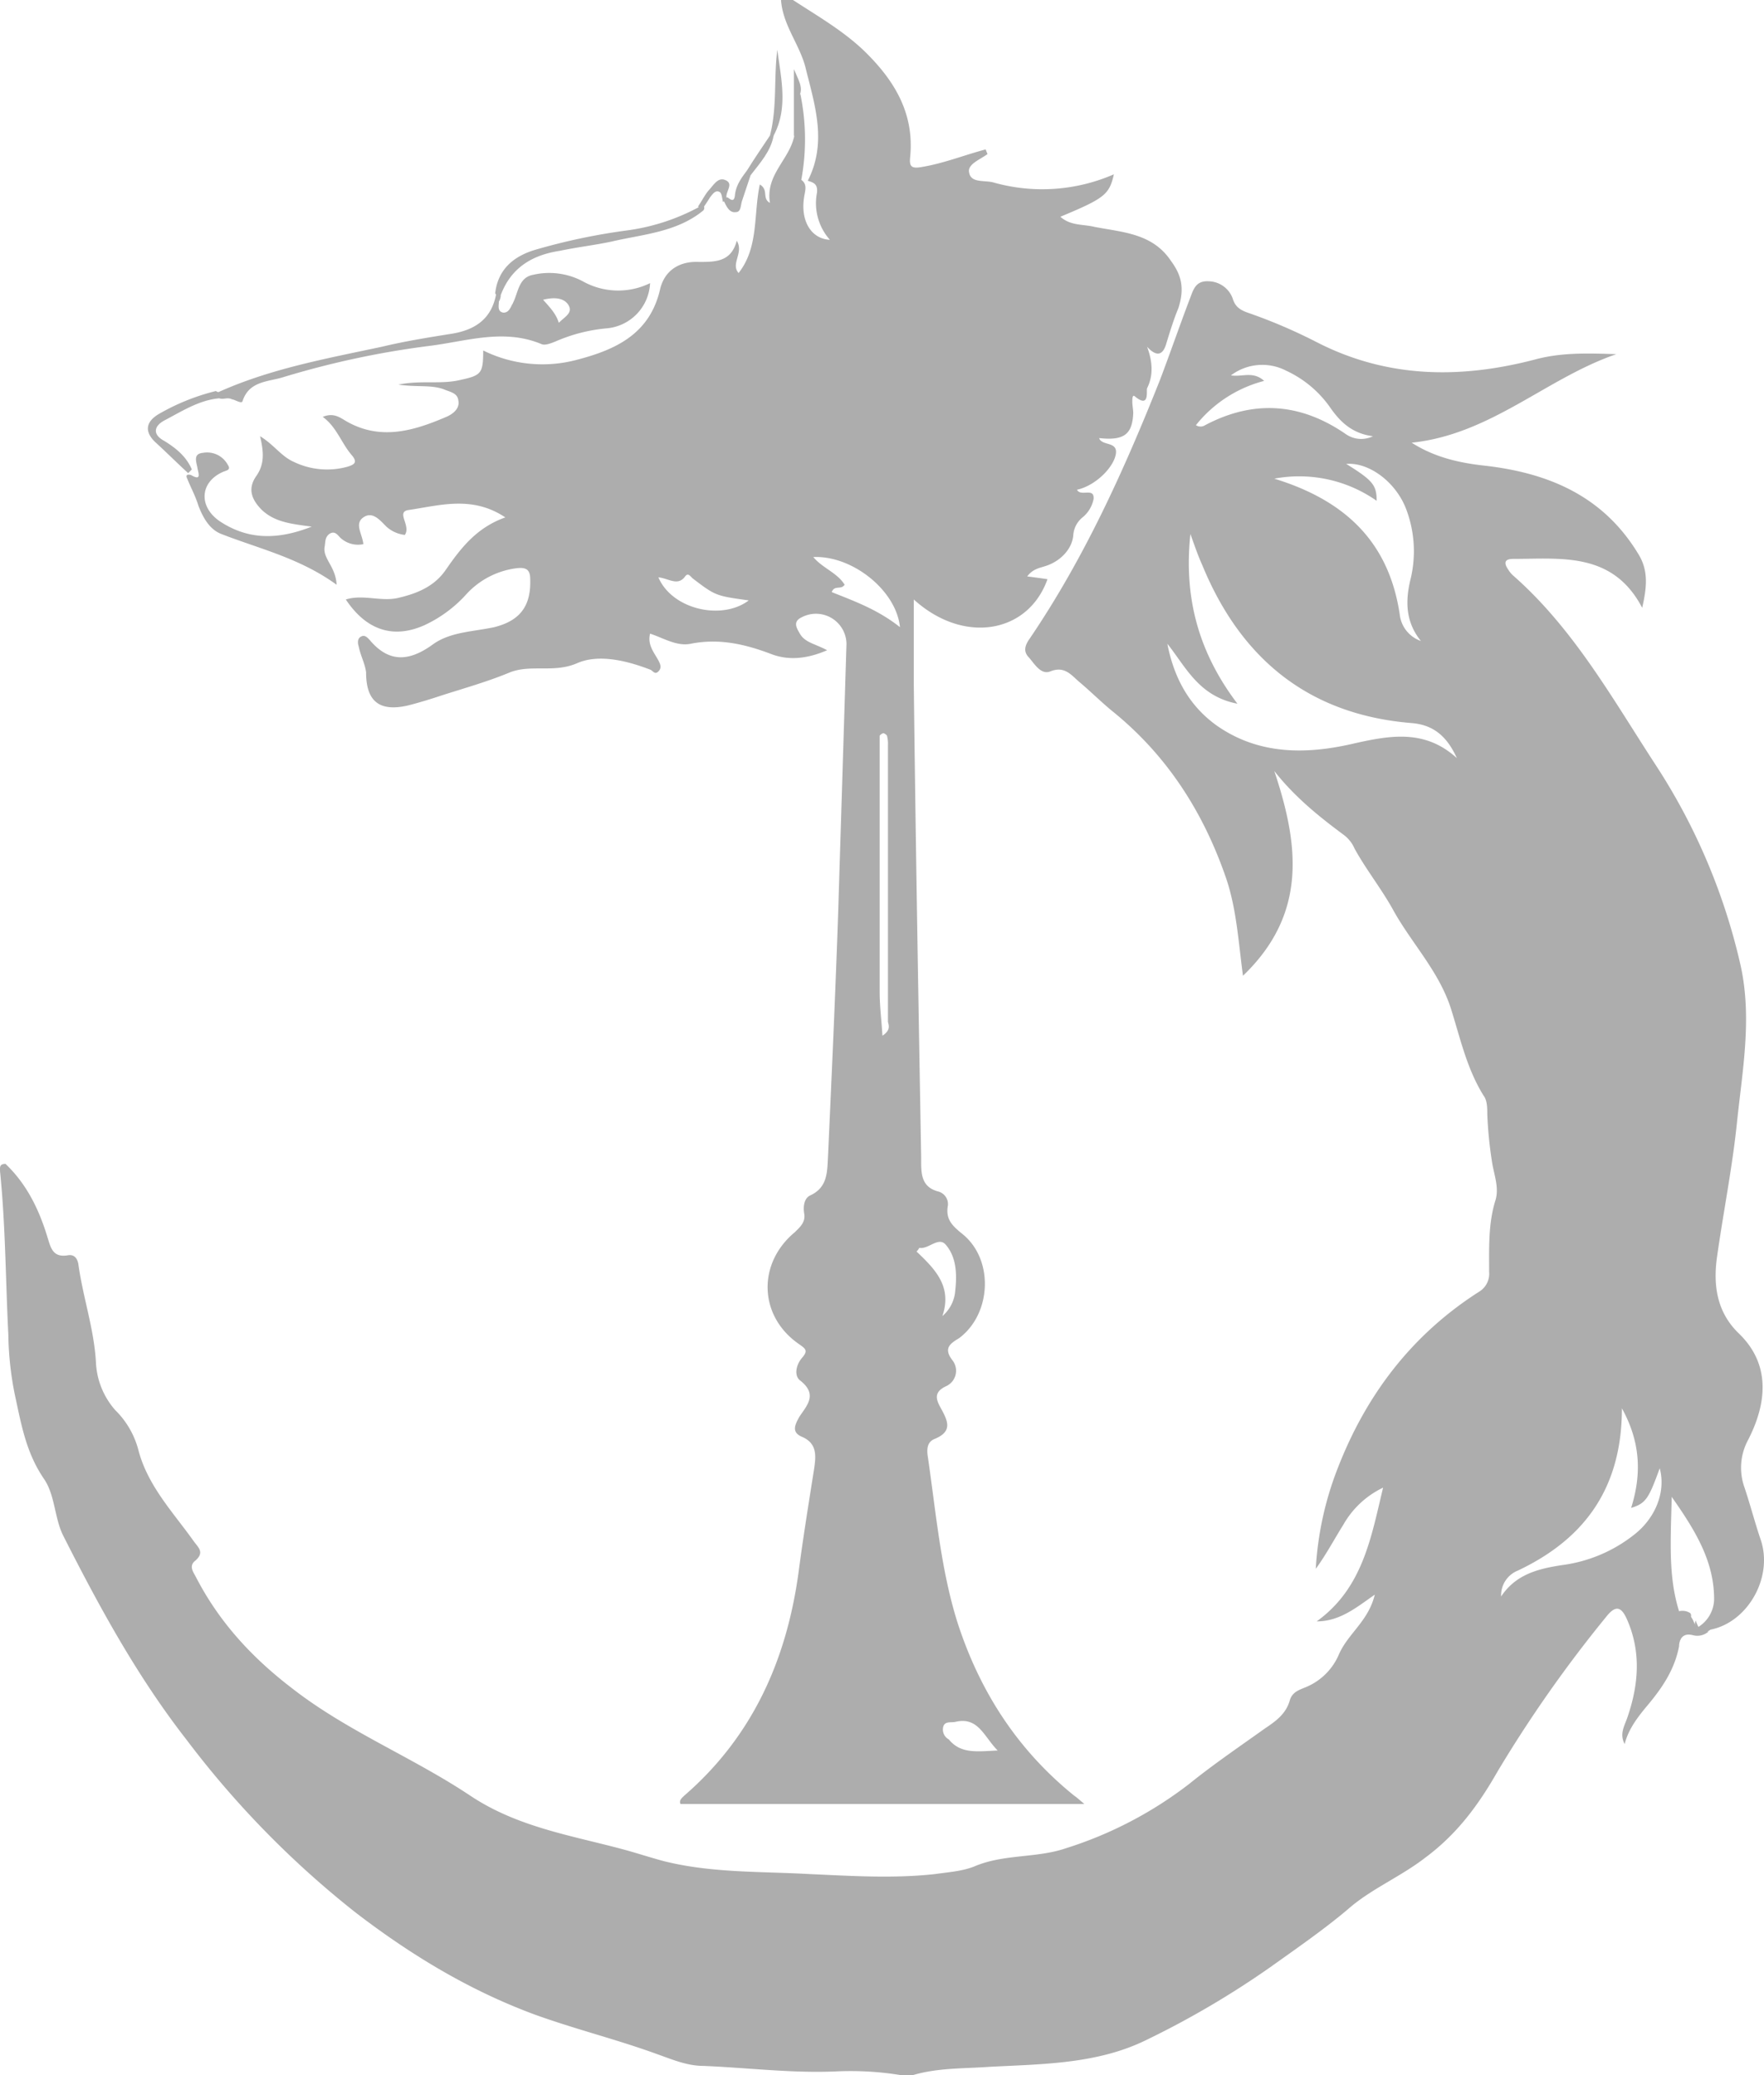 <svg xmlns="http://www.w3.org/2000/svg" width="368.965" height="433.93" viewBox="0 0 368.965 433.93">
  <g id="Group_9" data-name="Group 9" transform="translate(-68.595 -39.9)" opacity="0.323">
    <path id="Path_51" data-name="Path 51" d="M436.77,333.271c-1.157-3.471-2.121-7.136-3.279-10.607a12.229,12.229,0,0,1,.771-10.029c4.629-9.064,3.857-16.586-1.929-22.179-4.629-4.436-5.4-10.029-4.629-15.814,1.35-9.643,3.279-19.093,4.243-28.736,1.157-10.8,3.086-21.407.771-32.207a128.512,128.512,0,0,0-17.743-42.043c-9.064-13.886-17.164-28.543-29.893-39.729a5.114,5.114,0,0,1-.964-1.157c-.964-1.35-.964-2.314.964-2.314,10.029,0,20.829-1.543,27,10.221.964-4.243,1.35-7.714-.771-11.186-7.329-12.15-18.707-16.971-32.014-18.514-5.4-.579-10.607-1.736-15.429-4.821,16.586-1.736,28.157-13.5,42.814-18.514-5.979-.193-11.571-.386-17.164,1.157-15.621,4.05-30.857,3.857-45.514-3.664a111.515,111.515,0,0,0-13.886-5.979c-1.736-.579-3.086-1.157-3.664-3.086a5.461,5.461,0,0,0-5.014-3.664c-2.893-.193-3.279,1.929-4.05,3.857-2.121,5.593-4.05,11.186-6.171,16.779-7.521,18.9-15.814,37.222-27.193,54-.964,1.35-1.543,2.7-.193,4.05,1.157,1.35,2.507,3.664,4.436,2.893,2.893-1.157,4.243.579,5.979,2.121,2.314,1.929,4.436,4.05,6.75,5.979,11.571,9.257,19.286,21.214,24.107,35.293,2.121,6.364,2.507,12.921,3.471,20.25,13.693-13.114,11.571-27.771,6.557-42.814,4.243,5.4,9.257,9.45,14.464,13.307a7.017,7.017,0,0,1,2.314,2.893c2.314,4.243,5.4,8.1,7.907,12.536,3.857,7.136,9.836,13.114,12.343,21.214,1.929,6.171,3.279,12.343,6.75,17.936.771.964.771,2.7.771,3.857a84.884,84.884,0,0,0,.964,9.836c.386,2.7,1.543,5.4.771,8.1-1.543,4.821-1.35,10.029-1.35,15.043a4.391,4.391,0,0,1-1.929,4.05c-14.271,9.064-23.914,21.793-29.893,37.414a68.044,68.044,0,0,0-4.436,20.636c2.121-2.893,3.857-6.171,5.786-9.257a18.926,18.926,0,0,1,8.293-7.714c-2.507,10.414-4.243,21.021-13.886,27.964,4.821,0,8.293-2.893,12.15-5.593-1.35,5.593-5.593,8.1-7.521,12.536a12.835,12.835,0,0,1-6.75,6.75c-1.35.579-2.893.964-3.471,2.7-.771,2.893-2.893,4.436-5.207,5.979-5.4,3.857-10.8,7.521-15.814,11.571a82.8,82.8,0,0,1-25.843,13.5c-6.171,2.121-13.114,1.157-19.286,3.857-2.507.964-5.4,1.157-8.1,1.543-8.679.964-17.55.386-26.229,0-10.221-.579-20.443-.193-30.471-2.7-2.893-.771-5.786-1.736-8.679-2.507-10.8-2.893-21.986-4.629-31.822-11.186-12.15-8.1-25.843-13.5-37.414-22.564-8.293-6.364-15.043-13.693-19.864-22.95-.579-1.157-1.736-2.507-.193-3.664,1.929-1.736.579-2.7-.386-4.05-4.243-5.979-9.643-11.571-11.571-19.093a18.138,18.138,0,0,0-4.821-8.293,16.218,16.218,0,0,1-4.05-10.029c-.386-6.943-2.7-13.5-3.664-20.443-.193-1.157-.771-2.121-2.121-1.929-3.279.579-3.664-1.543-4.436-4.05-1.736-5.593-4.243-10.8-8.679-15.043-1.35,0-1.157.771-1.157,1.543,1.157,11.379,1.157,22.757,1.736,34.136a67.42,67.42,0,0,0,1.35,12.536c1.35,6.171,2.314,12.15,6.171,17.743,2.314,3.471,2.121,8.293,4.05,11.957,7.521,14.85,15.429,29.314,25.65,42.429a197.3,197.3,0,0,0,35.486,36.257c11.571,8.871,23.721,16.2,37.222,21.214,8.486,3.086,17.164,5.207,25.65,8.293,3.279,1.157,6.364,2.507,9.836,2.507,9.257.386,18.321,1.543,27.579,1.157a65.3,65.3,0,0,1,13.693.771h2.507c5.207-1.543,10.607-1.35,16.007-1.736,11.186-.579,22.564-.579,32.786-5.593a187.091,187.091,0,0,0,26.229-15.429c5.4-3.857,10.993-7.714,16.007-11.957,4.821-4.243,10.993-6.75,16.2-10.8,6.75-5.014,11.186-11.186,15.043-17.936a271.448,271.448,0,0,1,22.757-32.4c2.121-2.7,3.279-1.929,4.436.771,2.893,6.75,2.314,13.5,0,20.25-.579,1.736-1.736,3.471-.579,5.593.771-3.086,2.7-5.593,4.629-7.907,3.086-3.664,5.786-7.521,6.75-12.536,0-1.35.771-2.314,1.35-3.471a5.429,5.429,0,0,0,1.157-2.893.708.708,0,0,0-.193-.579h0a2.99,2.99,0,0,0-2.314-.386c-2.314-7.329-1.736-15.043-1.543-23.914,5.014,7.136,8.871,13.5,8.871,21.407a6.978,6.978,0,0,1-3.279,5.786,9.4,9.4,0,0,1-.579-1.35,2.13,2.13,0,0,0,0,1.543.189.189,0,0,0,.193.193,2.108,2.108,0,0,0,2.893.193C434.263,350.821,439.663,341.178,436.77,333.271ZM362.712,118.042a24.807,24.807,0,0,1,.964,14.464c-1.157,4.629-1.157,9.064,2.121,13.114a6.644,6.644,0,0,1-4.436-5.593c-2.314-15.429-11.764-23.914-26.229-28.35a28.209,28.209,0,0,1,21.407,4.629c0-3.279-.771-4.243-6.364-7.714C355,108.206,360.591,112.449,362.712,118.042Zm-29.7-26.807c-2.314-2.121-4.629-.771-6.943-1.157a10.857,10.857,0,0,1,11.571-.964,22.949,22.949,0,0,1,9.064,7.521c2.121,3.086,4.629,5.593,9.064,6.171a5.636,5.636,0,0,1-5.593-.386c-9.45-6.557-19.286-7.329-29.507-1.929a1.752,1.752,0,0,1-1.929,0A26.85,26.85,0,0,1,333.012,91.235Zm18.9,75.793c-9.836,2.314-19.864,2.507-28.736-3.664-5.979-4.243-9.064-10.221-10.414-17.164,3.857,4.821,6.557,10.993,14.657,12.536-8.486-11.186-11.186-22.757-9.836-35.486.771,2.121,1.543,4.436,2.507,6.557,8.1,19.672,22.371,31.243,43.779,32.979,4.821.386,7.521,3.086,9.45,7.329C366.762,164.135,359.627,165.292,351.912,167.028Zm58.243,165.665a30.642,30.642,0,0,1-14.85,6.171c-5.014.771-9.643,1.929-12.729,6.557a5.55,5.55,0,0,1,3.471-5.4c13.886-6.557,21.793-17.164,21.793-33.943,4.05,7.329,4.05,14.079,1.929,20.829,3.086-.964,3.664-1.929,5.979-8.293C417.1,323.628,414.784,329.221,410.155,332.692Z" transform="translate(0 28.316)"/>
    <path id="Path_52" data-name="Path 52" d="M294.752,94.479c-3.857-5.786-10.029-5.979-16.007-7.136-2.314-.579-5.014-.193-7.136-2.121,9.257-3.857,10.221-4.629,11.186-8.871a37.475,37.475,0,0,1-25.072,1.736c-1.929-.579-4.821.193-5.207-2.121-.386-1.736,2.314-2.7,3.857-3.857a8.112,8.112,0,0,1-.386-.964c-4.436,1.157-8.679,2.893-13.307,3.664-2.121.386-2.7,0-2.507-1.929.964-9.257-3.279-16.2-9.643-22.371-4.436-4.243-9.836-7.329-14.85-10.607h-2.507c.386,5.4,4.05,9.45,5.207,14.464,1.929,7.714,4.436,15.429.386,23.336,1.35.386,2.121.771,1.929,2.507a11.5,11.5,0,0,0,2.7,9.836c-3.857-.193-6.171-3.857-5.4-8.871.193-1.35.771-2.7-.579-3.664a46.776,46.776,0,0,0-.193-17.936c-1.543,0-.964,1.35-.964,2.121-.193,2.314.193,4.629-.386,6.943-1.157,4.821-5.979,7.907-5.014,13.693-1.736-.964-.193-2.7-2.121-3.857-1.35,6.364-.193,13.114-4.436,18.514-1.736-1.929,1.157-4.243-.386-6.75-1.157,4.436-4.436,4.436-7.907,4.436-4.05-.193-7.136,1.736-8.1,5.593-2.121,9.45-9.257,12.729-17.357,14.85a27.934,27.934,0,0,1-19.671-1.929c0,4.821-.386,5.207-4.821,6.171-4.05.964-8.1,0-12.921.964,3.857.579,6.75,0,9.45.964,1.35.579,2.893.771,3.086,2.314.386,1.736-1.157,2.893-2.507,3.471-6.75,2.893-13.693,5.014-20.829.964-1.35-.771-2.7-1.929-5.014-.964,2.893,2.121,3.857,5.4,5.979,7.907,1.543,1.736.386,2.121-.771,2.507a16.031,16.031,0,0,1-11.186-.964c-2.7-1.157-4.243-3.664-7.136-5.4.771,3.279.964,5.786-.771,8.293-1.929,2.7-.964,5.014,1.157,7.136,2.7,2.507,5.979,2.893,10.414,3.471-7.329,2.893-13.5,2.7-19.286-1.157-4.436-3.086-4.05-8.1.579-10.221.771-.386,1.929-.386,1.157-1.543a4.915,4.915,0,0,0-5.207-2.507c-2.121.193-1.35,1.929-1.157,3.086s.964,2.893-1.35,1.543c-.771-.193-1.157,0-.771.771h0c.771,1.929,1.736,3.664,2.314,5.593.964,2.507,2.314,5.014,4.821,5.979,7.907,3.086,16.393,5.014,24.107,10.607-.193-3.857-2.893-5.4-2.507-7.907.193-.964,0-1.929.964-2.7,1.157-.771,1.736.193,2.314.771a5.4,5.4,0,0,0,4.821,1.35c-.193-2.121-1.929-4.243,0-5.593s3.471.579,4.821,1.929a6.915,6.915,0,0,0,3.857,1.736c1.35-1.929-1.929-4.821.771-5.207,6.557-.964,13.307-3.086,20.25,1.543-5.979,2.121-9.257,6.364-12.343,10.8-2.314,3.471-5.786,5.014-9.836,5.979-3.664.964-7.521-.771-11.186.386,4.243,6.364,9.836,8.293,16.393,5.4a27.259,27.259,0,0,0,8.871-6.557,17.122,17.122,0,0,1,10.607-5.4c1.929-.193,2.7.386,2.7,2.314.193,5.593-2.121,8.679-7.521,10.029-4.436.964-9.257.964-12.921,3.664-4.821,3.471-9.064,3.857-13.114-.964-.386-.386-.964-1.157-1.736-.771-.964.386-.771,1.543-.579,2.121.386,1.929,1.35,3.664,1.543,5.4,0,5.979,2.7,8.293,8.679,6.943,2.314-.579,4.821-1.35,7.136-2.121,4.821-1.543,9.643-2.893,14.271-4.821,4.436-1.736,9.257.193,14.079-1.929,4.436-1.929,10.221-.579,15.236,1.35.579.193.964,1.157,1.736.386s.386-1.543,0-2.314c-.964-1.736-2.314-3.279-1.736-5.593,2.893.964,5.593,2.7,8.486,2.121,5.786-1.157,11.186,0,16.779,2.121,3.471,1.35,7.329,1.157,11.764-.771-2.507-1.35-4.436-1.543-5.593-3.279-.771-1.35-1.736-2.7.386-3.664a6.386,6.386,0,0,1,9.257,5.593l-1.736,56.122c-.579,16.971-1.35,33.943-2.121,50.914-.193,3.279,0,6.557-3.664,8.293-1.35.579-1.543,2.314-1.35,3.664.386,1.929-.771,2.893-1.929,4.05-7.907,6.557-7.521,17.55.771,23.336,1.35.964,2.121,1.35.771,2.893s-1.736,3.857-.386,4.821c3.664,2.893,1.35,5.207-.193,7.521-.964,1.736-1.736,3.279.579,4.243,3.086,1.35,2.893,3.857,2.507,6.557-1.157,7.329-2.314,14.464-3.279,21.793-2.507,18.321-9.643,34.329-23.914,46.672-.386.386-1.157.964-.771,1.736h84.472c-1.157-.964-1.543-1.35-2.121-1.736-11.957-9.643-19.864-21.986-24.493-36.45-3.471-11.186-4.436-22.95-6.171-34.714-.193-1.543,0-2.893,1.543-3.471,3.664-1.543,2.7-3.664,1.35-6.171-.964-1.736-1.929-3.471.964-4.821a3.542,3.542,0,0,0,1.35-5.4c-1.929-2.507-.579-3.471,1.35-4.629,6.75-5.014,7.329-16.2.964-21.6-2.121-1.736-3.857-3.086-3.279-6.171a2.741,2.741,0,0,0-1.929-2.893c-3.857-.964-3.664-4.05-3.664-7.136-.579-32.979-1.157-65.957-1.543-98.936V165.257c10.414,9.45,23.914,7.136,27.964-4.243-1.35-.193-2.7-.386-4.243-.579,1.157-1.543,2.507-1.736,3.664-2.121,3.279-.964,5.786-3.664,5.979-6.557a5.225,5.225,0,0,1,1.929-3.664,6.559,6.559,0,0,0,2.314-3.857c.193-2.507-2.7-.386-3.471-1.929,3.664-.771,7.521-4.436,8.1-7.329s-2.893-1.736-3.471-3.471c5.207.579,6.943-.771,7.136-5.207,0-.771-.193-1.543-.193-2.507,0-.386,0-1.543.579-.964,3.086,2.507,2.314-1.157,2.507-1.736,1.35-2.7,1.157-5.593,0-8.679,2.314,2.507,3.471,1.35,4.05-.771.771-2.507,1.543-5.014,2.507-7.329C297.645,100.072,296.873,97.372,294.752,94.479Zm-107.229,66.15c2.121.193,4.05,1.929,5.593-.193.579-.771.964-.193,1.543.386,4.821,3.664,4.821,3.664,11.764,4.629C200.83,169.693,190.416,167.379,187.523,160.629Zm46.864,95.85c-.193-3.279-.579-6.171-.579-9.064V193.8c0-.193.579-.579.771-.579s.771.386.771.579a6.561,6.561,0,0,1,.193,1.929v57.857C235.738,254.358,236.123,255.322,234.388,256.479ZM223.78,163.715c.579-1.543,1.929-.386,2.7-1.543-1.543-2.507-4.629-3.471-6.557-5.786,8.1-.386,17.357,6.943,18.129,14.657C233.423,167.379,228.6,165.643,223.78,163.715Zm23.336,237.215c.386-1.157,1.543-.771,2.507-.964,4.821-1.157,5.979,3.086,8.871,5.979-4.243.193-7.714.771-10.221-2.314A2.353,2.353,0,0,1,247.116,400.929ZM242.1,300.836c1.929.386,4.05-2.507,5.593-.579,2.121,2.507,2.314,5.979,1.929,9.45a7.718,7.718,0,0,1-2.7,5.4c2.121-6.171-1.543-9.836-5.4-13.5A3.331,3.331,0,0,0,242.1,300.836Z" transform="translate(18.782 0)"/>
    <path id="Path_53" data-name="Path 53" d="M168.664,71.232a14.971,14.971,0,0,0-10.414-1.35c-3.086.579-3.086,3.857-4.243,5.979,0,.193-.193.193-.193.386-.386.771-.771,1.543-1.736,1.543-1.35-.193-.964-1.543-.964-2.314a2.741,2.741,0,0,0,.386-1.157c0-.193-.386-.386-.964-.386h0c-.964,5.207-4.436,7.521-9.45,8.293-4.821.771-9.643,1.543-14.464,2.7-11.764,2.507-23.529,4.629-34.522,9.643.193,1.929,1.736.964,2.7,1.157h0c.193,0,.386.193.579.193.771.193,1.929.964,2.121.386,1.35-4.243,5.4-4.05,8.486-5.014a184.675,184.675,0,0,1,30.664-6.557c7.714-.964,15.429-3.664,23.336-.386.771.386,2.121-.193,3.086-.579a34.38,34.38,0,0,1,10.607-2.7,9.944,9.944,0,0,0,9.064-9.45A15.157,15.157,0,0,1,168.664,71.232Zm-5.014,8.679c-.579-1.929-1.929-3.279-3.279-4.821,2.314-.579,4.243-.386,5.207.964C166.736,77.79,165,78.561,163.65,79.911Z" transform="translate(21.826 27.489)"/>
    <path id="Path_54" data-name="Path 54" d="M123.071,82a11.451,11.451,0,0,0-.771-1.543c.579-5.014,3.857-7.714,8.293-9.064a129.32,129.32,0,0,1,19.093-4.05,43.959,43.959,0,0,0,15.429-5.014c.771-.193,1.157,0,.771.771-5.593,4.629-12.729,5.014-19.286,6.557-3.664.771-7.136,1.157-10.8,1.929C129.436,72.555,125,75.641,123.071,82Z" transform="translate(49.869 20.767)"/>
    <path id="Path_55" data-name="Path 55" d="M98.84,82.3c1.157.579,2.121.964,3.279,1.543-5.4-.579-9.643,2.314-14.079,4.629-2.121,1.157-2.507,2.893,0,4.243,2.507,1.543,4.629,3.279,5.786,5.979l-.771.771c-2.314-2.121-4.436-4.243-6.75-6.364s-2.314-4.243.579-5.979A45.738,45.738,0,0,1,98.84,82.3Z" transform="translate(14.894 39.372)"/>
    <path id="Path_56" data-name="Path 56" d="M152.1,63.236c1.543-5.979.771-11.957,1.543-17.936.771,5.979,2.314,12.15-.771,17.936A.4.4,0,0,1,152.1,63.236Z" transform="translate(77.541 5.014)"/>
    <path id="Path_57" data-name="Path 57" d="M152.693,59.364l-1.736,5.207c-.386.964-.193,2.507-1.35,2.507-1.35.193-1.929-1.157-2.507-2.314a.83.83,0,0,1,.771-.771c.579.386,1.35,1.157,1.543-.386.193-2.121,1.35-3.664,2.507-5.207C152.693,58.4,153.079,58.593,152.693,59.364Z" transform="translate(72.898 17.179)"/>
    <path id="Path_58" data-name="Path 58" d="M150.279,63.308c-.193.193-.386.579-.771.771-.193-.771-.193-1.929-.771-2.121-.771-.386-1.35.386-1.929,1.157-.579.964-1.157,1.736-1.736,2.7l-.771-.771c.771-1.157,1.35-2.314,2.121-3.279.964-.964,1.929-2.893,3.471-2.314C152.014,60.223,149.893,61.958,150.279,63.308Z" transform="translate(70.298 18.056)"/>
    <path id="Path_59" data-name="Path 59" d="M156.05,52.414c-1.35,2.893.193,6.171-1.35,9.064V47.4C155.664,49.714,156.436,50.871,156.05,52.414Z" transform="translate(79.955 6.964)"/>
    <path id="Path_60" data-name="Path 60" d="M150.371,62.893c-.193-.386-.579-.579-.771-.964,1.543-2.507,3.279-5.014,4.821-7.329h.771C154.614,57.879,152.3,60.386,150.371,62.893Z" transform="translate(75.219 13.65)"/>
    <path id="Path_61" data-name="Path 61" d="M257.057,218.786a3.558,3.558,0,0,1-3.279.771c-2.314-.579-2.7.964-3.279,2.507v-7.329a2.823,2.823,0,0,1,2.314.386h0a3.922,3.922,0,0,1,1.157,1.736h0a9.4,9.4,0,0,1,.579,1.35C255.321,218.4,256.286,218.594,257.057,218.786Z" transform="translate(168.913 162.279)"/>
    <path id="Path_62" data-name="Path 62" d="M253.971,216.858a9.056,9.056,0,0,0-1.157-1.736h0a2.991,2.991,0,0,0-2.314-.386c.771.964.386,3.086,1.35,3.857.386.386,1.157.386,2.314-.193.193,0,.386-.193.579-.386C254.357,217.822,254.164,217.244,253.971,216.858Z" transform="translate(168.913 162.279)"/>
  </g>
</svg>
